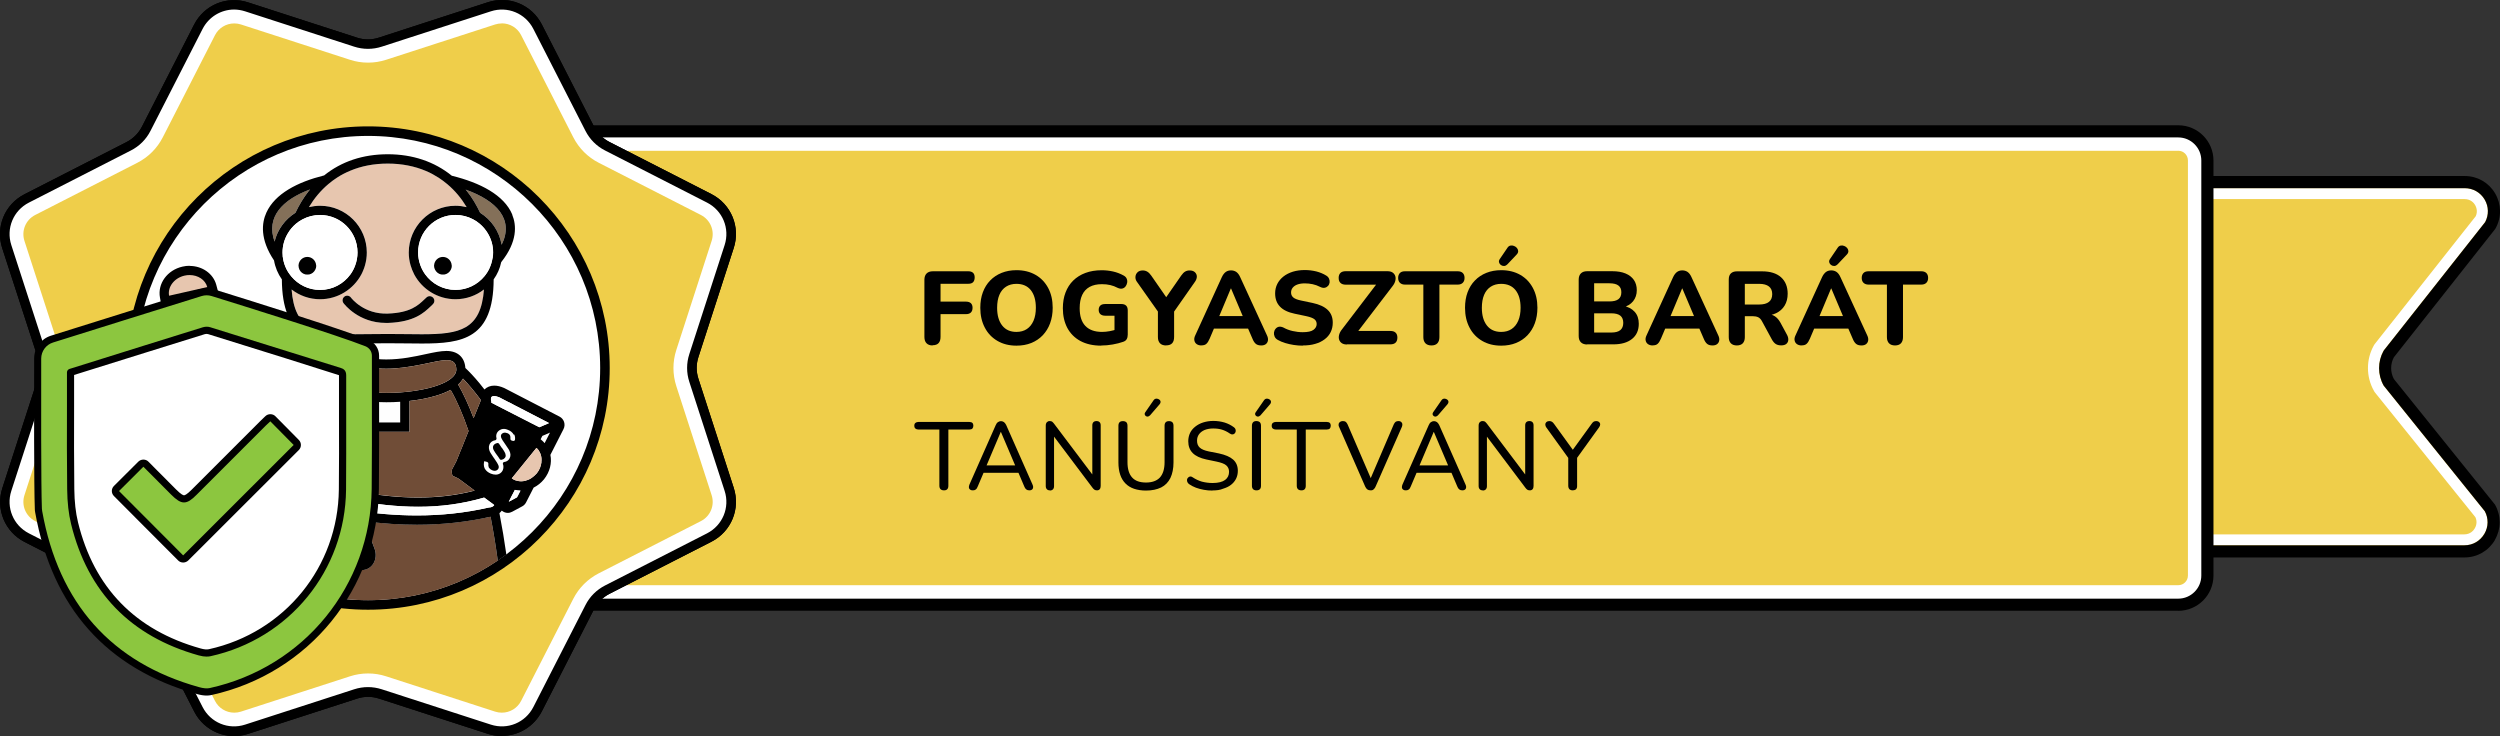 <?xml version="1.0" encoding="UTF-8"?>
<svg id="Réteg_1" data-name="Réteg 1" xmlns="http://www.w3.org/2000/svg" viewBox="0 0 364.02 107.18">
  <rect x="0" y="0" width="364.02" height="107.18" fill="#333333" stroke="none"/>
  <defs>
    <style>
      .cls-1 {
        fill: none;
      }

      .cls-2, .cls-3 {
        fill: #e7c6af;
      }

      .cls-4 {
        fill: #efce4a;
      }

      .cls-5 {
        fill: #847059;
      }

      .cls-6 {
        fill: #8cc63f;
      }

      .cls-7 {
        fill: #fff;
      }

      .cls-8 {
        fill: #fefefe;
      }

      .cls-3 {
        fill-rule: evenodd;
      }

      .cls-9 {
        fill: #704d37;
      }
    </style>
  </defs>
  <g>
    <path class="cls-4" d="M321.2,26.52h37.69c3.24,0,5.28,3.48,3.71,6.31l-14.77,18.7c-.72,1.29-.72,2.87.01,4.15l14.71,18.26c1.6,2.83-.45,6.33-3.7,6.33h-37.65"/>
    <g>
      <path class="cls-7" d="M361.74,77.73c.6-1.02.62-2.25.06-3.29l-14.7-18.26-.04-.06c-.87-1.55-.88-3.47-.01-5.02l.08-.12,14.72-18.64c.55-1.04.53-2.26-.07-3.28-.61-1.04-1.69-1.66-2.9-1.66h-37.69v1.59h37.69c.91,0,1.37.61,1.52.87.14.25.43.88.09,1.62l-14.75,18.67-.1.17c-1.13,2.03-1.13,4.55.02,6.58l.1.18,14.68,18.23c.34.74.06,1.37-.09,1.62-.15.26-.61.88-1.53.88h-37.65v1.59h37.65c1.21,0,2.29-.62,2.9-1.67Z"/>
      <path d="M363.27,78.62c.93-1.59.94-3.5.04-5.11l-.04-.06-14.7-18.26c-.53-.98-.53-2.19,0-3.17l14.72-18.64.08-.12c.9-1.61.87-3.51-.06-5.1-.93-1.58-2.58-2.53-4.42-2.53h-37.69v1.77h37.69c1.2,0,2.29.62,2.9,1.66.6,1.02.62,2.24.07,3.28l-14.72,18.64-.08.12c-.86,1.55-.86,3.47.01,5.02l.04.06,14.7,18.26c.56,1.04.54,2.26-.06,3.29-.61,1.04-1.69,1.67-2.9,1.67h-37.65v1.77h37.65c1.84,0,3.5-.95,4.43-2.54Z"/>
    </g>
  </g>
  <g>
    <rect class="cls-4" x="32.29" y="20.54" width="287.71" height="66.1" rx="2.83" ry="2.83"/>
    <path class="cls-7" d="M317.17,21.95c.78,0,1.41.63,1.41,1.41v60.44c0,.78-.63,1.41-1.41,1.41H35.11c-.78,0-1.41-.63-1.41-1.41V23.37c0-.78.63-1.41,1.41-1.41h282.06M317.17,19.13H35.11c-2.34,0-4.24,1.9-4.24,4.24v60.44c0,2.34,1.9,4.24,4.24,4.24h282.06c2.34,0,4.24-1.9,4.24-4.24V23.37c0-2.34-1.9-4.24-4.24-4.24h0Z"/>
    <path d="M317.17,88.93H35.11c-2.83,0-5.13-2.3-5.13-5.13V23.37c0-2.83,2.3-5.13,5.13-5.13h282.06c2.83,0,5.13,2.3,5.13,5.13v60.44c0,2.83-2.3,5.13-5.13,5.13ZM35.11,20.01c-1.85,0-3.36,1.51-3.36,3.36v60.44c0,1.85,1.51,3.36,3.36,3.36h282.06c1.85,0,3.36-1.51,3.36-3.36V23.37c0-1.85-1.51-3.36-3.36-3.36H35.11Z"/>
  </g>
  <g>
    <g>
      <path d="M135.79,50.3c-.38,0-.68-.11-.88-.32-.21-.21-.31-.52-.31-.92v-8.33c0-.39.11-.7.32-.91.21-.21.51-.32.91-.32h5.17c.3,0,.53.08.69.23.16.16.23.38.23.67s-.08.53-.23.69c-.16.16-.39.23-.69.23h-4.05v2.6h3.72c.3,0,.53.08.7.23.16.16.24.38.24.67s-.08.52-.24.68-.39.24-.7.24h-3.72v3.29c0,.83-.38,1.24-1.15,1.24Z"/>
      <path d="M148,50.33c-1.05,0-1.97-.23-2.76-.69-.79-.46-1.41-1.1-1.84-1.93-.44-.83-.66-1.79-.66-2.89,0-.84.12-1.59.37-2.26.25-.67.6-1.24,1.07-1.72.46-.48,1.02-.85,1.67-1.11.65-.26,1.37-.39,2.15-.39,1.07,0,1.99.23,2.78.68.79.45,1.4,1.09,1.84,1.91.44.82.66,1.78.66,2.88,0,.84-.13,1.59-.38,2.27-.25.68-.61,1.25-1.07,1.74-.46.48-1.02.86-1.66,1.12-.64.26-1.37.39-2.16.39ZM148,48.33c.59,0,1.1-.14,1.52-.42.42-.28.74-.68.97-1.21.23-.53.34-1.16.34-1.88,0-1.11-.25-1.97-.74-2.58-.49-.61-1.19-.91-2.09-.91-.58,0-1.09.14-1.51.41-.42.27-.75.67-.97,1.19-.22.52-.33,1.15-.33,1.89,0,1.1.25,1.96.74,2.58.49.62,1.18.93,2.07.93Z"/>
      <path d="M160.36,50.33c-1.2,0-2.21-.23-3.05-.68-.83-.45-1.46-1.09-1.9-1.9-.43-.82-.65-1.77-.65-2.87,0-.85.13-1.61.39-2.29.26-.68.63-1.26,1.12-1.74.49-.48,1.08-.85,1.78-1.11.7-.26,1.49-.39,2.38-.39.54,0,1.09.06,1.63.18.54.12,1.07.32,1.57.6.21.12.36.27.43.46.08.19.1.38.06.59-.04.21-.12.39-.24.54-.13.16-.29.26-.48.3-.2.05-.42,0-.67-.11-.33-.18-.69-.31-1.06-.4-.37-.09-.78-.13-1.22-.13-.72,0-1.31.13-1.8.4-.48.27-.84.66-1.08,1.18-.24.52-.36,1.16-.36,1.91,0,1.14.27,2,.82,2.58.55.58,1.36.88,2.44.88.36,0,.74-.04,1.12-.11.38-.07.76-.17,1.13-.3l-.44.95v-2.9h-1.36c-.3,0-.53-.08-.7-.23-.16-.15-.24-.36-.24-.62s.08-.48.24-.63c.16-.15.39-.22.7-.22h2.37c.3,0,.53.08.69.24.16.16.23.39.23.7v3.51c0,.26-.05.48-.15.66s-.27.31-.51.39c-.45.16-.96.29-1.53.39-.56.1-1.12.15-1.68.15Z"/>
      <path d="M169.78,50.3c-.38,0-.68-.11-.88-.32s-.3-.51-.3-.91v-4.38l.48,1.35-3.57-5.06c-.14-.21-.2-.44-.18-.69.02-.25.12-.46.3-.64.18-.18.44-.27.77-.27.24,0,.46.06.66.18.2.12.39.31.57.57l2.42,3.49h-.48l2.42-3.49c.19-.27.38-.47.57-.58.19-.12.41-.17.66-.17.32,0,.57.08.76.25.18.17.28.37.29.62,0,.25-.08.5-.26.76l-3.52,5.03.47-1.35v4.38c0,.82-.39,1.22-1.16,1.22Z"/>
      <path d="M174.93,50.3c-.28,0-.51-.07-.69-.2-.18-.13-.29-.31-.33-.53-.05-.22,0-.47.13-.74l3.87-8.48c.16-.34.35-.59.57-.75.22-.16.48-.23.77-.23s.55.08.77.23c.22.16.41.41.56.75l3.9,8.48c.13.27.18.52.14.75-.04.23-.14.4-.31.53-.17.13-.39.19-.67.19-.34,0-.61-.08-.79-.24-.19-.16-.35-.41-.49-.76l-.91-2.1.94.65h-6.3l.94-.65-.89,2.1c-.15.35-.31.61-.48.76-.17.16-.41.23-.73.23ZM179.22,42l-1.93,4.61-.41-.59h4.73l-.41.59-1.95-4.61h-.03Z"/>
      <path d="M189.68,50.33c-.42,0-.85-.03-1.29-.1-.44-.07-.86-.16-1.25-.28-.4-.12-.75-.27-1.07-.45-.22-.12-.38-.28-.47-.48s-.12-.4-.1-.6c.03-.2.1-.38.23-.54.13-.16.29-.26.48-.3s.42,0,.66.11c.41.23.86.4,1.35.51s.97.17,1.46.17c.74,0,1.26-.11,1.57-.34.31-.23.47-.51.47-.85,0-.29-.11-.52-.33-.7-.22-.17-.61-.32-1.16-.44l-1.71-.36c-.97-.2-1.69-.55-2.15-1.04-.47-.49-.7-1.13-.7-1.93,0-.5.11-.96.32-1.38.21-.41.51-.77.89-1.07s.84-.53,1.37-.7c.53-.16,1.11-.24,1.75-.24.56,0,1.12.07,1.66.2.54.14,1.02.34,1.44.6.2.12.34.27.42.46.08.19.1.37.08.56-.03.19-.1.35-.23.49-.13.14-.28.23-.48.27-.19.04-.42,0-.7-.14-.33-.17-.69-.3-1.06-.38-.37-.08-.76-.12-1.15-.12-.42,0-.78.06-1.08.17-.3.11-.52.27-.68.47-.16.2-.23.43-.23.7,0,.29.11.53.32.71.21.18.58.33,1.1.44l1.71.36c.99.21,1.72.55,2.21,1.02s.73,1.09.73,1.85c0,.5-.1.96-.3,1.37-.2.41-.49.76-.88,1.05-.38.29-.84.52-1.38.67-.53.16-1.13.23-1.8.23Z"/>
      <path d="M196.12,50.16c-.3,0-.55-.06-.74-.19-.19-.13-.32-.3-.39-.51-.07-.22-.07-.46,0-.72.07-.26.2-.52.42-.79l5.5-7.21v.71h-4.97c-.33,0-.59-.09-.76-.26-.18-.17-.26-.41-.26-.73s.09-.55.26-.72c.18-.17.43-.25.76-.25h6.08c.31,0,.56.06.75.19.19.13.31.29.39.51.07.21.07.45,0,.72-.07.27-.21.53-.42.79l-5.5,7.19v-.7h5.21c.33,0,.59.08.76.25.18.17.26.41.26.72s-.09.57-.26.73c-.18.17-.43.25-.76.25h-6.32Z"/>
      <path d="M208.43,50.3c-.38,0-.68-.11-.88-.32s-.3-.51-.3-.89v-7.65h-2.68c-.31,0-.55-.09-.73-.26-.17-.17-.26-.41-.26-.71s.09-.55.26-.72.41-.25.73-.25h7.69c.31,0,.55.08.73.25.17.17.26.41.26.72s-.09.54-.26.71c-.17.17-.41.26-.73.26h-2.67v7.65c0,.38-.1.68-.29.89s-.49.32-.87.32Z"/>
      <path d="M218.58,50.33c-1.05,0-1.97-.23-2.76-.69-.79-.46-1.41-1.1-1.84-1.93-.44-.83-.66-1.79-.66-2.89,0-.84.12-1.59.37-2.26.25-.67.6-1.24,1.07-1.72.46-.48,1.02-.85,1.67-1.11.65-.26,1.37-.39,2.15-.39,1.07,0,1.99.23,2.78.68.79.45,1.4,1.09,1.84,1.91.44.82.66,1.78.66,2.88,0,.84-.13,1.59-.38,2.27-.25.68-.61,1.25-1.07,1.74-.46.48-1.02.86-1.66,1.12-.64.26-1.37.39-2.16.39ZM218.58,48.33c.59,0,1.1-.14,1.52-.42.42-.28.74-.68.97-1.21.23-.53.34-1.16.34-1.88,0-1.11-.25-1.97-.74-2.58-.49-.61-1.19-.91-2.09-.91-.58,0-1.09.14-1.51.41-.42.27-.75.67-.97,1.19-.22.52-.33,1.15-.33,1.89,0,1.1.25,1.96.74,2.58.49.62,1.18.93,2.07.93ZM219.47,38.5c-.15.15-.31.23-.48.23-.17,0-.33-.05-.46-.15-.14-.11-.22-.23-.26-.39-.04-.15,0-.31.11-.47l1.09-1.6c.12-.2.27-.32.45-.36.18-.04.35-.02.53.05.18.07.32.17.43.3.11.14.17.29.18.45,0,.17-.06.33-.21.49l-1.36,1.44Z"/>
      <path d="M231.1,50.16c-.39,0-.7-.11-.91-.32-.21-.21-.32-.51-.32-.91v-8.21c0-.39.11-.7.32-.91.21-.21.51-.32.91-.32h3.66c.76,0,1.4.11,1.93.33.53.22.94.54,1.22.95.28.41.42.91.42,1.48,0,.63-.18,1.17-.54,1.62-.36.44-.86.74-1.5.89v-.24c.74.13,1.31.42,1.72.87.41.45.61,1.03.61,1.75,0,.95-.33,1.69-.98,2.21-.66.53-1.56.79-2.71.79h-3.82ZM232.12,43.89h2.24c.58,0,1.02-.11,1.3-.33.28-.22.42-.55.42-1s-.14-.76-.42-.98c-.28-.22-.72-.33-1.3-.33h-2.24v2.64ZM232.12,48.42h2.49c.6,0,1.05-.12,1.33-.36.28-.24.42-.59.42-1.05s-.14-.81-.42-1.04c-.28-.23-.73-.35-1.33-.35h-2.49v2.8Z"/>
      <path d="M240.64,50.3c-.28,0-.51-.07-.69-.2-.18-.13-.29-.31-.33-.53-.05-.22,0-.47.13-.74l3.87-8.48c.16-.34.35-.59.57-.75.22-.16.48-.23.77-.23s.55.08.77.23c.22.16.41.41.56.75l3.9,8.48c.13.27.18.52.14.75-.04.23-.14.4-.31.53-.17.13-.39.19-.67.19-.34,0-.61-.08-.79-.24-.19-.16-.35-.41-.49-.76l-.91-2.1.94.65h-6.3l.94-.65-.89,2.1c-.15.35-.31.61-.48.76-.17.16-.41.23-.73.23ZM244.93,42l-1.93,4.61-.41-.59h4.73l-.41.59-1.95-4.61h-.03Z"/>
      <path d="M252.9,50.3c-.38,0-.68-.11-.88-.32-.2-.21-.3-.51-.3-.89v-8.39c0-.39.1-.69.31-.89.21-.2.5-.3.88-.3h3.67c1.19,0,2.11.29,2.75.86.64.57.97,1.38.97,2.4,0,.66-.15,1.24-.44,1.72-.29.48-.71.86-1.26,1.12-.55.26-1.22.39-2.02.39l.12-.26h.62c.42,0,.79.1,1.11.31.32.21.59.52.82.94l.94,1.74c.14.25.21.5.2.74-.01.24-.1.44-.27.59-.17.15-.42.23-.76.23s-.6-.07-.81-.21c-.21-.14-.39-.36-.55-.65l-1.45-2.67c-.15-.28-.34-.47-.55-.57-.22-.1-.48-.15-.79-.15h-1.15v3.05c0,.38-.1.68-.29.89-.2.21-.49.32-.87.32ZM254.06,44.34h2.1c.62,0,1.1-.13,1.41-.38.32-.25.48-.63.48-1.13s-.16-.87-.48-1.12c-.32-.25-.79-.38-1.41-.38h-2.1v3.01Z"/>
      <path d="M262.33,50.3c-.28,0-.51-.07-.69-.2-.18-.13-.29-.31-.33-.53-.05-.22,0-.47.13-.74l3.87-8.48c.16-.34.35-.59.57-.75.22-.16.48-.23.77-.23s.55.08.77.23c.22.16.41.41.56.75l3.9,8.48c.13.27.18.52.14.75-.04.23-.14.4-.31.53-.17.13-.39.19-.67.19-.34,0-.61-.08-.79-.24-.19-.16-.35-.41-.49-.76l-.91-2.1.94.65h-6.3l.94-.65-.89,2.1c-.15.35-.31.61-.48.76-.17.16-.41.23-.73.23ZM266.62,42l-1.93,4.61-.41-.59h4.73l-.41.59-1.95-4.61h-.03ZM267.55,38.5c-.15.15-.31.23-.48.23-.17,0-.33-.05-.46-.15-.14-.11-.22-.23-.26-.39-.04-.15,0-.31.11-.47l1.09-1.6c.12-.2.27-.32.45-.36.18-.04.35-.02.53.05.18.07.32.17.43.3.11.14.17.29.18.45,0,.17-.06.33-.21.49l-1.36,1.44Z"/>
      <path d="M275.93,50.3c-.38,0-.68-.11-.88-.32s-.3-.51-.3-.89v-7.65h-2.68c-.31,0-.55-.09-.73-.26-.17-.17-.26-.41-.26-.71s.09-.55.26-.72.41-.25.73-.25h7.69c.31,0,.55.08.73.25.17.17.26.41.26.72s-.09.54-.26.71c-.17.17-.41.26-.73.26h-2.67v7.65c0,.38-.1.68-.29.89s-.49.32-.87.32Z"/>
    </g>
    <g>
      <path d="M137.45,71.4c-.22,0-.37-.06-.5-.17-.11-.12-.17-.28-.17-.5v-8.19h-3.07c-.17,0-.31-.05-.42-.14s-.16-.23-.16-.42c0-.17.05-.31.16-.4.11-.09.25-.14.42-.14h7.45c.19,0,.33.05.43.14.09.09.14.23.14.4s-.05.31-.14.42c-.09.09-.25.14-.43.14h-3.07v8.19c0,.22-.05.39-.16.5-.11.12-.26.17-.48.17Z"/>
      <path d="M141.65,71.4c-.17,0-.29-.03-.4-.11-.09-.08-.16-.17-.17-.31-.02-.12.02-.28.08-.43l3.83-8.66c.08-.2.19-.34.33-.43.12-.09.28-.14.43-.14s.29.05.43.14c.12.09.23.23.33.43l3.83,8.66c.08.16.11.31.09.43-.02.14-.06.23-.16.31s-.22.11-.39.11c-.19,0-.34-.05-.45-.14s-.22-.23-.29-.43l-.99-2.33.61.34h-6.01l.61-.34-.99,2.33c-.08.2-.17.36-.28.43-.14.11-.26.14-.43.14ZM145.72,62.89l-2.19,5.17-.34-.29h5.08l-.33.29-2.2-5.17h-.02Z"/>
      <path d="M152.86,71.4c-.19,0-.34-.06-.43-.17-.11-.11-.16-.26-.16-.47v-8.78c0-.22.05-.37.16-.5.11-.11.23-.17.4-.17.16,0,.28.03.36.08.08.06.17.16.28.29l5.94,7.88h-.36v-7.62c0-.2.05-.36.16-.47s.26-.16.45-.16c.2,0,.34.05.45.16s.16.26.16.47v8.82c0,.2-.05.36-.14.47s-.23.17-.39.17-.28-.03-.37-.09-.2-.16-.29-.29l-5.93-7.88h.33v7.64c0,.2-.05.36-.16.47-.11.12-.26.17-.45.17Z"/>
      <path d="M166.87,71.43c-.65,0-1.23-.09-1.74-.26-.5-.17-.92-.43-1.26-.78s-.59-.76-.76-1.27c-.17-.51-.26-1.1-.26-1.77v-5.37c0-.22.06-.39.17-.5s.26-.16.48-.16.37.05.5.16c.11.11.17.28.17.5v5.32c0,.99.23,1.74.68,2.23.45.5,1.13.73,2.02.73s1.57-.25,2.02-.73c.45-.5.68-1.24.68-2.23v-5.32c0-.22.06-.39.17-.5s.26-.16.48-.16c.2,0,.36.05.48.16.11.11.17.28.17.5v5.37c0,.88-.16,1.63-.45,2.25-.31.61-.74,1.07-1.35,1.38-.61.29-1.33.45-2.2.45ZM167.42,60.5c-.08.09-.19.14-.29.16s-.2-.02-.29-.08c-.08-.06-.14-.14-.16-.23-.03-.09,0-.19.06-.29l1.23-1.78c.08-.12.19-.2.29-.22.11-.03.22-.02.34.02s.2.09.28.17c.08.08.11.17.11.28s-.05.22-.14.33l-1.43,1.66Z"/>
      <path d="M176.56,71.43c-.43,0-.87-.03-1.27-.11-.42-.08-.79-.17-1.16-.31-.36-.14-.7-.31-.98-.51-.12-.08-.2-.19-.26-.31-.05-.12-.06-.23-.05-.36.02-.12.08-.22.16-.29.08-.08.17-.14.29-.16.11-.02.23.02.36.11.43.29.88.5,1.35.64.47.12.99.2,1.57.2.82,0,1.43-.16,1.82-.45.39-.29.57-.7.57-1.18,0-.4-.14-.71-.42-.95s-.76-.4-1.41-.54l-1.49-.31c-.88-.19-1.54-.5-1.97-.93s-.65-1.01-.65-1.72c0-.43.09-.84.26-1.2s.43-.67.76-.93.71-.47,1.16-.61.93-.22,1.47-.22c.57,0,1.12.08,1.63.23.51.16.96.39,1.38.7.11.08.19.19.22.29.03.12.05.23.02.34-.02.11-.08.2-.16.28-.08.08-.17.12-.29.12-.12.02-.25-.03-.39-.12-.37-.26-.76-.45-1.15-.57-.39-.12-.82-.17-1.29-.17s-.88.08-1.24.22c-.36.16-.62.36-.81.62-.19.26-.29.57-.29.93,0,.43.12.76.39,1.01s.7.43,1.32.56l1.47.29c.93.2,1.63.5,2.08.9.45.4.68.95.68,1.63,0,.43-.09.82-.26,1.16s-.42.64-.73.88c-.31.25-.7.43-1.16.57-.43.19-.95.25-1.52.25Z"/>
      <path d="M182.94,71.4c-.2,0-.36-.06-.48-.17-.11-.12-.17-.28-.17-.5v-8.74c0-.22.06-.39.17-.51.11-.11.26-.17.48-.17s.37.06.5.17c.11.11.17.28.17.51v8.74c0,.22-.05.39-.16.5-.12.12-.28.17-.51.17ZM183.5,60.5c-.08.09-.19.14-.29.16s-.2-.02-.29-.08c-.08-.06-.14-.14-.16-.23-.03-.09,0-.19.06-.29l1.23-1.78c.08-.12.19-.2.29-.22.11-.03.22-.02.34.02.11.03.2.09.28.17.08.08.11.17.11.28s-.05.22-.14.33l-1.43,1.66Z"/>
      <path d="M189.49,71.4c-.22,0-.37-.06-.5-.17-.11-.12-.17-.28-.17-.5v-8.19h-3.07c-.17,0-.31-.05-.42-.14s-.16-.23-.16-.42c0-.17.05-.31.16-.4.11-.09.25-.14.42-.14h7.45c.19,0,.33.05.43.14.09.09.14.23.14.4s-.05.31-.14.42c-.09.09-.25.14-.43.14h-3.07v8.19c0,.22-.05.39-.16.5-.11.12-.26.17-.48.17Z"/>
      <path d="M199.57,71.4c-.2,0-.36-.05-.48-.14-.12-.09-.22-.23-.31-.42l-3.8-8.68c-.08-.17-.09-.33-.06-.45s.11-.22.22-.29.23-.11.39-.11c.2,0,.34.05.43.12.09.08.19.22.26.37l3.62,8.4h-.5l3.6-8.4c.08-.17.17-.29.26-.37.11-.08.25-.12.43-.12.16,0,.28.03.37.11s.16.17.19.29c.02.12,0,.28-.06.43l-3.82,8.68c-.08.19-.17.33-.29.42-.09.12-.25.16-.45.16Z"/>
      <path d="M204.7,71.4c-.17,0-.29-.03-.4-.11-.09-.08-.16-.17-.17-.31-.02-.12.02-.28.08-.43l3.83-8.66c.08-.2.19-.34.33-.43.12-.09.28-.14.43-.14s.29.05.43.14c.12.09.23.23.33.43l3.83,8.66c.08.16.11.31.09.43-.02.14-.06.23-.16.31s-.22.11-.39.11c-.19,0-.34-.05-.45-.14s-.22-.23-.29-.43l-.99-2.33.61.34h-6.01l.61-.34-.99,2.33c-.08.2-.17.36-.28.43-.14.11-.28.14-.43.14ZM208.76,62.89l-2.19,5.17-.34-.29h5.08l-.33.29-2.2-5.17h-.02ZM209.34,60.5c-.08.09-.19.14-.29.16s-.2-.02-.29-.08c-.08-.06-.14-.14-.16-.23s0-.19.06-.29l1.23-1.78c.08-.12.19-.2.29-.22.11-.03.22-.02.34.02.11.03.2.09.28.17.08.08.11.17.11.28s-.05.22-.14.33l-1.43,1.66Z"/>
      <path d="M215.89,71.4c-.19,0-.34-.06-.43-.17-.11-.11-.16-.26-.16-.47v-8.78c0-.22.05-.37.16-.5.11-.11.23-.17.4-.17.16,0,.28.03.36.08.08.06.17.16.28.29l5.94,7.88h-.36v-7.62c0-.2.05-.36.16-.47s.26-.16.45-.16c.2,0,.34.05.45.16s.16.26.16.47v8.82c0,.2-.05.36-.14.47s-.23.17-.39.17-.28-.03-.37-.09-.2-.16-.29-.29l-5.93-7.88h.33v7.64c0,.2-.05.36-.16.47-.11.12-.25.17-.45.17Z"/>
      <path d="M229,71.4c-.2,0-.36-.06-.48-.17-.11-.12-.17-.29-.17-.51v-4.53l.28.87-3.48-4.83c-.09-.12-.14-.26-.14-.42,0-.14.06-.26.16-.36.11-.09.25-.14.42-.14.14,0,.26.03.37.09s.22.17.33.33l2.89,3.99h-.33l2.89-3.99c.11-.16.2-.26.31-.33.11-.06.23-.09.39-.09.17,0,.29.05.4.14.09.09.16.2.16.34s-.05.28-.16.43l-3.48,4.83.28-.87v4.53c.02.47-.2.68-.64.68Z"/>
    </g>
  </g>
  <g>
    <circle class="cls-7" cx="53.59" cy="53.59" r="34.49"/>
    <g>
      <g>
        <path class="cls-4" d="M101.05,55.39c-.38-1.17-.38-2.44,0-3.61l5.14-15.87c.89-2.74-.35-5.71-2.91-7.02l-14.85-7.59c-1.1-.56-1.99-1.45-2.55-2.55l-7.59-14.85c-1.31-2.56-4.29-3.8-7.02-2.91l-15.87,5.14c-1.17.38-2.44.38-3.61,0L35.91.98c-2.74-.89-5.71.35-7.02,2.91l-7.59,14.85c-.56,1.1-1.45,1.99-2.55,2.55l-14.85,7.59c-2.56,1.31-3.8,4.29-2.91,7.02l5.14,15.87c.38,1.17.38,2.44,0,3.61l-5.14,15.87c-.89,2.74.35,5.71,2.91,7.02l14.85,7.59c1.1.56,1.99,1.45,2.55,2.55l7.59,14.85c1.31,2.56,4.29,3.8,7.02,2.91l15.87-5.14c1.17-.38,2.44-.38,3.61,0l15.87,5.14c2.74.89,5.71-.35,7.02-2.91l7.59-14.85c.56-1.1,1.45-1.99,2.55-2.55l14.85-7.59c2.56-1.31,3.8-4.29,2.91-7.02l-5.14-15.87ZM53.59,88.08c-19.05,0-34.49-15.44-34.49-34.49s15.44-34.49,34.49-34.49,34.49,15.44,34.49,34.49-15.44,34.49-34.49,34.49Z"/>
        <path d="M73.09,107.18c-.68,0-1.36-.1-2.04-.32l-15.87-5.14c-1.04-.34-2.14-.34-3.18,0l-15.87,5.14c-3.08,1-6.38-.37-7.85-3.25l-7.59-14.85c-.5-.97-1.28-1.75-2.25-2.25l-14.85-7.59c-2.88-1.47-4.25-4.78-3.25-7.85l5.14-15.87c.34-1.04.34-2.14,0-3.18L.32,36.13c-1-3.08.37-6.38,3.25-7.85l14.85-7.59c.97-.5,1.75-1.28,2.25-2.25l7.59-14.85c1.47-2.88,4.78-4.25,7.85-3.25l15.87,5.14c1.04.34,2.14.34,3.18,0L71.05.32c3.08-1,6.38.37,7.85,3.25l7.59,14.85c.5.97,1.28,1.75,2.25,2.25l14.85,7.59c2.88,1.47,4.25,4.78,3.25,7.85l-5.14,15.87c-.34,1.04-.34,2.14,0,3.18l5.14,15.87c1,3.08-.37,6.38-3.25,7.85l-14.85,7.59c-.97.5-1.75,1.28-2.25,2.25l-7.59,14.85c-1.15,2.25-3.42,3.58-5.82,3.58ZM34.09,1.39c-1.89,0-3.68,1.05-4.59,2.82l-7.59,14.85c-.63,1.24-1.62,2.22-2.85,2.85l-14.85,7.59c-2.27,1.16-3.35,3.76-2.56,6.19l5.14,15.87c.43,1.32.43,2.72,0,4.04l-5.14,15.87c-.79,2.43.29,5.03,2.56,6.19l14.85,7.59c1.24.63,2.22,1.62,2.85,2.85l7.59,14.85c1.16,2.27,3.76,3.35,6.19,2.56l15.87-5.14c1.32-.43,2.72-.43,4.04,0l15.87,5.14c2.43.79,5.03-.29,6.19-2.56l7.59-14.85c.63-1.24,1.62-2.22,2.85-2.85l14.85-7.59c2.27-1.16,3.35-3.77,2.56-6.19l-5.14-15.87c-.43-1.32-.43-2.72,0-4.04l5.14-15.87c.79-2.43-.29-5.03-2.56-6.19l-14.85-7.59c-1.24-.63-2.22-1.62-2.85-2.85l-7.59-14.85c-1.16-2.27-3.76-3.35-6.19-2.56l-15.87,5.14c-1.32.43-2.72.43-4.04,0l-15.87-5.14c-.53-.17-1.07-.26-1.61-.26ZM53.59,88.78c-19.4,0-35.19-15.78-35.19-35.19s15.78-35.19,35.19-35.19,35.19,15.78,35.19,35.19-15.78,35.19-35.19,35.19ZM53.59,19.79c-18.64,0-33.8,15.16-33.8,33.8s15.16,33.8,33.8,33.8,33.8-15.16,33.8-33.8-15.16-33.8-33.8-33.8Z"/>
      </g>
      <g>
        <path class="cls-1" d="M53.59,19.77c-18.68,0-33.82,15.14-33.82,33.82,0,13,7.34,24.28,18.09,29.94.42-3.41,1.08-7.11,1.93-10.75-.56-.4-.92-1.01-.92-1.7,0-.85.59-1.71,1.83-1.96,1.05-3.86,2.28-7.46,3.59-10.32h-.09c-2.85,0-6.56-.4-10.47-1.11l-1.34-.25.26-1.34,1.04-5.49.26-1.34,1.34.26c3.81.76,7.33,1.73,9.95,2.75.06-.09.12-.18.19-.26.63-.72,1.88-.98,2.57-.99h0c1.03,0,2.11.27,3.25.55,1.43.35,3.05.76,4.99.76,2.19,0,4.18-.43,5.77-.78,1.17-.25,2.16-.46,3-.46,1.64,0,2.64.93,2.75,2.48.58.53,1.25,1.24,2.05,2.21.24.29.48.6.73.92.36-.35.85-.56,1.42-.56.44,0,.91.11,1.41.33.02.01.05.03.07.03l8.03,4.15c.67.34.92,1.15.58,1.82l-1.91,3.75c.24,1.17-.07,2.48-.93,3.56-.42.51-.94.93-1.51,1.21l-1.1,2.15c-.12.25-.33.45-.57.58l-1.45.78c-.19.11-.42.17-.64.17-.28,0-.57-.09-.8-.27l-.08-.06c-.1.13-.21.26-.34.37.4,2.02.74,4.05,1.01,6.03,8.3-6.16,13.67-16.03,13.67-27.16,0-18.67-15.14-33.82-33.82-33.82ZM72.99,38.17c-.19.92-.58,1.77-1.1,2.51-.05,8.65-4.56,9.34-10.45,9.34-.71,0-1.45,0-2.24-.02-.87-.01-1.78-.02-2.73-.02s-1.86,0-2.73.02c-.79.01-1.53.02-2.24.02-5.89,0-10.41-.69-10.45-9.34-.58-.81-.97-1.75-1.14-2.76-2.07-3.09-1.8-5.46-1.11-6.97,1.24-2.73,4.52-4.44,8.41-5.41,2.52-2.03,5.67-3.08,9.27-3.08s6.79,1.08,9.32,3.13c4.12,1.01,7.62,2.81,8.81,5.67.63,1.53.78,3.91-1.6,6.91Z"/>
        <path class="cls-9" d="M72.49,81.63c-5.4,3.64-11.9,5.77-18.9,5.77-5.17,0-10.07-1.17-14.45-3.24.4-3.47,1.07-7.24,1.92-10.92,2.11.63,4.2,1.18,6.23,1.62l-1.55,3.59c-.3.69-.24,1.51.17,2.12.37.56.98.89,1.67.89,1.51,0,1.81-1.57,1.91-2.08.02-.1.05-.24.07-.3l.31-.63.82,1.87c.02.08.06.28.08.41.1.62.38,2.27,1.91,2.27.65,0,1.24-.31,1.62-.85.44-.63.53-1.5.24-2.26l-1.5-4.01c2.63.35,5.2.52,7.67.52,3.7,0,7.31-.4,10.72-1.17.42,2.15.77,4.31,1.05,6.4Z"/>
        <path class="cls-8" d="M58.27,58.49v3.02h-3.79v-3c.59.03,1.19.06,1.78.06.67,0,1.35-.02,2.02-.07Z"/>
        <polygon points="67.25 69.89 66.75 69.66 66.64 69.58 67.25 69.89"/>
        <path d="M71.29,57.65h-.01s0,0,0,0h0Z"/>
        <path d="M80.12,62.99l-.8,1.57s-.01-.01-.02-.02l.78-1.53h.03Z"/>
        <path d="M75.8,71.44l-.42.83h-.02s.42-.83.42-.83c0,0,.02,0,.03,0Z"/>
        <path d="M73.37,66.8s-.02.02-.03.03c-.01,0-.03.01-.05.02l.08-.05Z"/>
        <polygon points="75.07 59.05 75.07 59.07 74.13 58.58 75.07 59.05"/>
        <path d="M71.25,68.2s-.08-.08-.1-.13h0s.06-.04.06-.04c.01.06.03.12.05.17Z"/>
        <path d="M71.02,67.39s-.01-.01-.02-.02h.01s0,0,0,.02Z"/>
        <path d="M71.2,68.03l-.06.03c-.06-.13-.08-.31-.06-.52.04.16.08.33.12.49Z"/>
        <path d="M70.61,68.36h-.01s0-.03-.01-.04c.01.01.02.03.03.04Z"/>
        <polygon points="72.19 58.95 72.18 58.96 72.18 58.95 72.19 58.95"/>
        <polygon points="75.37 72.27 75.3 72.41 75.28 72.4 75.35 72.26 75.37 72.27"/>
        <path d="M81.47,60.66l-8.03-4.15s-.05-.02-.07-.03c-.5-.22-.97-.33-1.41-.33-.57,0-1.05.2-1.42.56-.25-.32-.49-.62-.73-.92-.8-.96-1.47-1.67-2.05-2.21-.1-1.55-1.11-2.48-2.75-2.48-.84,0-1.84.21-3,.46-1.6.35-3.59.78-5.77.78-1.94,0-3.56-.4-4.99-.76-1.14-.28-2.21-.55-3.25-.55h0c-.69,0-1.94.27-2.57.99-.08.08-.13.17-.19.26-2.63-1.03-6.15-2-9.95-2.75l-1.34-.26-.26,1.34-1.04,5.49-.26,1.34,1.34.25c3.91.71,7.62,1.11,10.47,1.11h.09c-1.31,2.86-2.54,6.47-3.59,10.32-1.24.26-1.82,1.11-1.83,1.96,0,.69.35,1.3.92,1.7-.85,3.64-1.51,7.34-1.93,10.75.21.11.42.22.64.33.21.1.42.22.64.31.4-3.47,1.07-7.24,1.92-10.92,2.11.63,4.2,1.18,6.23,1.62l-1.55,3.59c-.3.69-.24,1.51.17,2.12.37.56.98.89,1.67.89,1.51,0,1.81-1.57,1.91-2.08.02-.1.05-.24.07-.3l.31-.63.82,1.87c.02.08.06.28.08.41.1.62.38,2.27,1.91,2.27.65,0,1.24-.31,1.62-.85.44-.63.53-1.5.24-2.26l-1.5-4.01c2.63.35,5.2.52,7.67.52,3.7,0,7.31-.4,10.72-1.17.42,2.15.77,4.31,1.05,6.4.22-.15.42-.3.63-.45.21-.15.42-.28.62-.44-.28-1.98-.62-4.02-1.01-6.03.13-.11.24-.24.34-.37l.08.06c.24.18.52.27.8.27.22,0,.44-.06.64-.17l1.45-.78c.24-.12.44-.33.57-.58l1.1-2.15c.57-.28,1.09-.7,1.51-1.21.86-1.08,1.17-2.39.93-3.56l1.91-3.75c.34-.67.08-1.48-.58-1.82ZM71.49,58.01s0-.01,0-.03c.02-.1.06-.17.13-.22.08-.06.2-.09.34-.09.17,0,.39.06.62.15.06.02.1.03.16.06l.15.08.11.06,1.1.57h.03s.94.49.94.49h0s4.88,2.53,4.88,2.53l-1.42.61-3.68-1.88-2.52-1.29-.15-.08h0s0,0,0,0l-.15-.08-.51-.26.03-.06v-.06c-.07-.19-.08-.36-.06-.49ZM67.42,55.13c.76.79,1.63,1.82,2.55,3.05,0,.07,0,.13,0,.21l-1.01,2.49c-.72-1.91-1.48-3.57-2.25-4.89.3-.26.53-.55.71-.86ZM46.15,53.39c.07-.17.17-.33.31-.48.02-.03.06-.06.09-.08.31-.25.97-.44,1.46-.44h0c1.57,0,3.46.78,5.94,1.13.71.1,1.47.17,2.3.17s1.63-.07,2.39-.16c1.96-.23,3.66-.67,4.97-.92.54-.1,1.02-.17,1.42-.17.74,0,1.21.24,1.36.89.03.15.06.31.06.51,0,.11-.02.22-.06.33-.07.24-.21.46-.42.68-.14.15-.32.29-.52.43-.17.12-.37.24-.58.35-.15.08-.3.15-.46.22-.2.09-.42.17-.64.25-.21.08-.43.15-.66.22-1,.3-2.19.53-3.49.69-.22.03-.45.05-.68.07-.22.02-.44.04-.67.06-.65.05-1.32.07-2.02.07-.61,0-1.2-.02-1.78-.06-.23-.01-.46-.03-.68-.05-.23-.02-.45-.03-.67-.06-1.11-.12-2.13-.3-3.03-.52-.23-.06-.45-.12-.67-.19-.24-.07-.46-.15-.69-.22-.41-.15-.78-.31-1.1-.48-.22-.11-.41-.23-.58-.35-.2-.14-.38-.28-.52-.43-.22-.23-.36-.48-.42-.73-.03-.09-.04-.19-.04-.28,0-.15.03-.31.09-.45ZM58.27,58.49v3.02h-3.79v-3c.59.03,1.19.06,1.78.06.67,0,1.35-.02,2.02-.07ZM44.2,57.44c-2.66,0-6.28-.36-10.22-1.09l1.05-5.49c3.84.76,7.25,1.72,9.71,2.68-.01.1-.03.2-.03.3,0,.83.39,1.54,1.07,2.14-.28.44-.55.93-.81,1.44-.25,0-.5.01-.76.01ZM45.81,58.76c.12-.25.24-.49.35-.71.13-.25.26-.49.4-.72.11-.19.22-.38.33-.56.23.12.47.24.73.35.3.13.62.25.95.36.27.09.54.17.83.26,1.14.31,2.41.54,3.73.67v4.46h6.5v-4.49c1.37-.15,2.67-.4,3.83-.75.22-.06.44-.13.64-.2.22-.08.43-.17.64-.25.31-.13.6-.26.87-.41.91,1.55,1.79,3.61,2.61,5.99l-.58,1.44-.33.83-.34.83-.51,1.26-.49.94c-.3.45-.22.74-.09,1.21l.87.41,2.37,1.76c-2.62.68-5.33,1.01-8.23,1.01-5.83,0-11.74-1.31-18.79-3.28,1.1-3.98,2.39-7.64,3.72-10.39ZM71.83,73.68c-.14.12-.33.2-.6.21-.03,0-.05.01-.07.01-3.45.79-6.94,1.15-10.46,1.15-3.11,0-6.24-.28-9.36-.78.04.07.06.15.06.24v.85s1.87,5.02,1.87,5.02c.2.54,0,1.28-.6,1.28s-.51-1.32-.74-1.85l-1.98-4.52-1.63,3.23c-.24.46-.17,1.61-.75,1.61s-.79-.64-.59-1.12l1.88-4.36v-.74s0-.06,0-.09c-2.5-.5-5-1.14-7.49-1.89-.04-.01-.08-.03-.13-.04-.2,0-.37-.05-.53-.12-.64-.32-.75-1.16.33-1.34.14-.02.28-.03.45-.03h.01c.08.02.15.04.24.06,6.59,1.84,12.9,3.33,19.14,3.33,3.21,0,6.41-.4,9.61-1.34l.44.32.84.62.19.15c-.03.06-.08.1-.13.15ZM75.37,72.27l-.08.15h-.02s0,0,0,0l-.17.09-1.02.55.43-.85.08-.15.08-.15.3-.58c.26.07.53.11.8.11,0,0,.02,0,.03,0l-.42.83ZM78.84,67.28c-.06.57-.28,1.14-.69,1.65-.1.12-.21.22-.32.32-.26.24-.54.44-.85.58,0,0-.02,0-.03,0-.06.03-.12.05-.19.08,0,0-.02,0-.03,0-.07.03-.13.06-.19.08-.01,0-.03,0-.04.01-.21.05-.42.08-.64.08-.08,0-.17-.01-.26-.02-.39-.04-.76-.17-1.08-.41l3.49-4.31.1-.12c.22.18.37.41.49.65,0,.01.01.02.01.03.03.06.06.11.08.17,0,0,0,.02.01.03.02.06.04.12.06.19,0,.01,0,.03.01.03.08.3.1.62.06.94Z"/>
        <path class="cls-9" d="M45.78,55.99c-.28.44-.55.93-.81,1.44-.25,0-.5.01-.76.01-2.66,0-6.28-.36-10.22-1.09l1.05-5.49c3.84.76,7.25,1.72,9.71,2.68-.01.1-.03.2-.03.3,0,.83.39,1.54,1.07,2.14Z"/>
        <path class="cls-9" d="M69.97,58.19c0,.07,0,.13,0,.21l-1.01,2.49c-.72-1.91-1.48-3.57-2.25-4.89.3-.26.53-.55.71-.86.76.79,1.63,1.82,2.55,3.05Z"/>
        <path class="cls-9" d="M69.12,71.42c-2.62.68-5.33,1.01-8.23,1.01-5.83,0-11.74-1.31-18.79-3.28,1.1-3.98,2.39-7.64,3.72-10.39.12-.25.24-.49.35-.71.13-.25.26-.49.4-.72.11-.19.22-.38.33-.56.23.12.47.24.73.35.3.13.62.25.95.36.27.09.54.17.83.26,1.14.31,2.41.54,3.73.67v4.46h6.5v-4.49c1.37-.15,2.67-.4,3.83-.75.22-.06.44-.13.64-.2.22-.08.43-.17.64-.25.31-.13.6-.26.87-.41.91,1.55,1.79,3.61,2.61,5.99l-.58,1.44-.33.83-.34.83-.51,1.26-.49.94c-.3.45-.22.74-.09,1.21l.87.41,2.37,1.76Z"/>
        <path class="cls-9" d="M66.44,53.84c0,.11-.02.22-.06.33-.07.24-.21.46-.42.68-.14.15-.32.29-.52.43-.17.12-.37.24-.58.35-.15.08-.3.15-.46.22-.2.09-.42.17-.64.25-.21.08-.43.15-.66.22-1,.3-2.19.53-3.49.69-.22.03-.45.05-.68.07-.22.02-.44.04-.67.06-.65.05-1.32.07-2.02.07-.61,0-1.2-.02-1.78-.06-.23-.01-.46-.03-.68-.05-.23-.02-.45-.03-.67-.06-1.11-.12-2.13-.3-3.03-.52-.23-.06-.45-.12-.67-.19-.24-.07-.46-.15-.69-.22-.41-.15-.78-.31-1.1-.48-.22-.11-.41-.23-.58-.35-.2-.14-.38-.28-.52-.43-.22-.23-.36-.48-.42-.73-.03-.09-.04-.19-.04-.28,0-.15.03-.31.09-.45.07-.17.17-.33.31-.48.02-.03.06-.06.09-.08.31-.25.97-.44,1.46-.44h0c1.57,0,3.46.78,5.94,1.13.71.1,1.47.17,2.3.17s1.63-.07,2.39-.16c1.96-.23,3.66-.67,4.97-.92.54-.1,1.02-.17,1.42-.17.74,0,1.21.24,1.36.89.03.15.06.31.06.51Z"/>
        <path class="cls-7" d="M79.95,61.59l-1.42.61-3.68-1.88-2.52-1.29-.15-.08h0l-.15-.08-.51-.26.03-.06v-.06c-.07-.19-.08-.36-.06-.49,0,0,0-.01,0-.03.02-.1.06-.17.13-.22.08-.06.2-.09.34-.09.17,0,.39.06.62.15.06.02.1.03.16.06l.15.08.11.06,1.1.57h.03s.94.5.94.5l4.88,2.52Z"/>
        <path class="cls-7" d="M80.08,63l-.78,1.53c-.1-.11-.18-.22-.3-.32l-.28-.25.25-.49,1.11-.48Z"/>
        <path class="cls-7" d="M75.77,71.44l-.42.82-.08.15h0s-.17.1-.17.1l-1.02.55.43-.85.08-.15.08-.15.3-.58c.26.07.53.11.8.11Z"/>
        <path class="cls-7" d="M71.97,73.53c-.03.06-.08.1-.13.15-.14.12-.33.2-.6.21-.03,0-.05.01-.07.01-3.45.79-6.94,1.15-10.46,1.15-3.11,0-6.24-.28-9.36-.78.04.07.06.15.06.24v.85s1.87,5.02,1.87,5.02c.2.54,0,1.28-.6,1.28s-.51-1.32-.74-1.85l-1.98-4.52-1.63,3.23c-.24.46-.17,1.61-.75,1.61s-.79-.64-.59-1.12l1.88-4.36v-.74s0-.06,0-.09c-2.5-.5-5-1.14-7.49-1.89-.04-.01-.08-.03-.13-.04-.2,0-.37-.05-.53-.12-.64-.32-.75-1.16.33-1.34.14-.02.28-.03.45-.03h.01c.08.02.15.04.24.06,6.59,1.84,12.9,3.33,19.14,3.33,3.21,0,6.41-.4,9.61-1.34l.44.32.84.62.19.15Z"/>
        <path d="M73.59,66.55c-.04.1-.12.17-.22.25l-.08.05c-.08.04-.17.08-.27.1-.1.02-.2-.02-.25-.1-.07-.11-.15-.22-.23-.35-.08-.1-.16-.22-.25-.34-.06-.08-.1-.15-.15-.21-.17-.26-.28-.45-.33-.58-.04-.17-.04-.33.02-.46.05-.12.14-.21.26-.28.08-.05.19-.09.33-.12.1-.02.2.03.25.11.1.17.24.37.4.6.04.06.07.1.1.14.16.24.28.43.35.58.03.06.04.1.06.15.06.19.06.34,0,.47Z"/>
        <path class="cls-7" d="M74.8,63.29c-.08-.17-.21-.31-.37-.44-.13-.1-.28-.19-.47-.26-.1-.04-.19-.08-.28-.1-.25-.06-.49-.05-.71.03-.01,0-.03.01-.04.02-.28.12-.49.31-.6.57-.06.15-.09.29-.08.44,0,.08.02.16.04.25.04.14-.06.28-.19.31-.14.01-.27.06-.39.13-.21.11-.35.28-.44.49-.07.17-.1.35-.08.53s.07.37.15.53c.05.11.15.26.27.44.06.1.13.19.21.32.06.08.11.16.17.24.15.21.28.4.37.56.12.21.21.37.24.48.04.13.04.25-.01.36-.06.15-.18.26-.35.33-.18.06-.38.04-.6-.06-.17-.07-.28-.17-.37-.28-.04-.04-.08-.08-.1-.13h0c-.06-.14-.08-.31-.06-.53v-.02c0-.06-.02-.1-.05-.14,0,0-.01-.01-.02-.02-.03-.03-.06-.06-.1-.08l-.43-.11c-.04.16-.06.31-.06.45v.08c0,.19.05.37.13.54.01.03.03.05.05.08.01.01.02.03.03.04.17.26.43.46.8.62,0,0,.02,0,.03.01.23.09.46.14.69.14.24,0,.46-.07.64-.19.19-.13.32-.29.4-.49.07-.17.1-.35.08-.55,0-.1-.03-.19-.07-.3-.05-.15.05-.3.2-.32.12-.01.22-.04.3-.08,0,0,.01,0,.02-.01.22-.1.39-.28.49-.52.06-.13.08-.26.08-.4,0-.03,0-.08,0-.11-.01-.17-.07-.35-.17-.56,0,0,0-.01,0-.01-.03-.04-.07-.11-.1-.17-.07-.1-.16-.24-.27-.4-.04-.06-.07-.11-.12-.18-.41-.56-.64-.95-.7-1.15-.04-.13-.03-.25.01-.37.06-.12.17-.21.32-.27,0,0,.01,0,.02,0,.17-.06.35-.04.56.04s.33.2.4.35c.05.11.06.26.05.42,0,.01,0,.03,0,.04-.01.12.06.23.17.26l.19.06s.08.01.12,0c.1-.01.18-.09.19-.19.03-.28,0-.53-.12-.75ZM73.08,65.21c.04.06.07.1.1.14.16.24.28.43.35.58.03.06.04.1.06.15.06.19.06.34,0,.47-.04.1-.12.17-.22.25-.01,0-.02.02-.03.03-.01,0-.03.01-.05.02-.08.04-.17.08-.27.1-.1.02-.2-.02-.25-.1-.07-.11-.15-.22-.23-.35-.08-.1-.16-.22-.25-.34-.06-.08-.1-.15-.15-.21-.17-.26-.28-.45-.33-.58-.04-.17-.04-.33.02-.46.05-.12.14-.21.26-.28.08-.05.19-.09.33-.12.1-.02.2.03.25.11.1.17.24.37.4.6Z"/>
        <path class="cls-2" d="M78.84,67.28c-.06.57-.28,1.14-.69,1.65-.1.12-.21.22-.32.32-.26.24-.54.44-.85.58,0,0-.02,0-.03,0-.06.03-.12.05-.19.08,0,0-.02,0-.03,0-.07.03-.13.06-.19.08-.01,0-.03,0-.04.01-.21.05-.42.08-.64.08-.08,0-.17-.01-.26-.02-.39-.04-.76-.17-1.08-.41l3.49-4.31.1-.12c.22.18.37.41.49.65,0,.01.01.02.01.03.03.06.06.11.08.17,0,0,0,.02.01.03.02.06.04.12.06.19,0,.01,0,.03.01.03.08.3.1.62.06.94Z"/>
        <path class="cls-5" d="M73.04,35.64c-.33-1.96-1.5-3.64-3.13-4.66-.53-1.12-1.14-2.16-1.88-3.1-.07-.09-.15-.18-.23-.27,4.47,1.6,7.1,4.3,5.24,8.03Z"/>
        <path class="cls-5" d="M45.15,27.57c-.08.1-.17.2-.25.3-.73.94-1.35,1.98-1.88,3.1-1.5.94-2.62,2.44-3.04,4.2-1.28-3.57,1.12-6.09,5.17-7.6Z"/>
        <path class="cls-2" d="M66.33,43.56c-2.59,0-4.86-1.46-6.01-3.6-.11-.22-.22-.45-.31-.68-.08-.22-.16-.44-.23-.67-.17-.59-.26-1.21-.26-1.85,0-3.76,3.05-6.81,6.81-6.81.56,0,1.1.08,1.62.2-.76-1.27-1.69-2.39-2.79-3.32-.4-.34-.83-.66-1.27-.95-.59-.38-1.21-.71-1.88-1-1.62-.69-3.48-1.07-5.54-1.07s-3.84.36-5.45,1.03c-.68.28-1.32.61-1.92,1-.44.28-.87.6-1.27.94-1.12.94-2.07,2.08-2.85,3.37.52-.12,1.06-.2,1.62-.2,3.76,0,6.81,3.05,6.81,6.81,0,.64-.1,1.26-.26,1.85-.06.23-.14.45-.23.67-.09.23-.19.46-.31.68-1.15,2.14-3.41,3.6-6.01,3.6-1.56,0-2.99-.53-4.14-1.42.45,5.88,3.52,6.52,9.04,6.52,1.48,0,3.14-.04,4.97-.04s3.49.04,4.97.04c5.52,0,8.59-.64,9.04-6.52-1.14.89-2.58,1.42-4.14,1.42ZM63.02,44.31c-.09.09-.19.18-.28.27-1.02.97-2.41,2.3-6.22,2.44-.1,0-.22,0-.33,0-4.01,0-6.09-2.77-6.18-2.89-.22-.31-.15-.73.15-.95.3-.22.72-.15.94.15.09.12,1.9,2.46,5.37,2.33,3.29-.12,4.42-1.2,5.33-2.07.11-.1.21-.19.31-.29.28-.25.7-.23.96.05.25.27.23.7-.05.95Z"/>
        <path d="M74.6,31.26c-1.19-2.86-4.69-4.66-8.81-5.67-2.53-2.05-5.7-3.13-9.32-3.13s-6.75,1.05-9.27,3.08c-3.9.97-7.17,2.68-8.41,5.41-.69,1.51-.96,3.88,1.11,6.97.17,1.01.57,1.95,1.14,2.76.05,8.65,4.56,9.34,10.45,9.34.71,0,1.45,0,2.24-.02.87-.01,1.78-.02,2.73-.02s1.85,0,2.73.02c.79.01,1.53.02,2.24.02,5.9,0,10.41-.69,10.45-9.34.53-.74.91-1.59,1.1-2.51,2.39-3,2.23-5.38,1.6-6.91ZM39.98,35.18c-1.28-3.57,1.12-6.09,5.17-7.6-.08.1-.17.2-.25.3-.73.94-1.35,1.98-1.88,3.1-1.5.94-2.62,2.44-3.04,4.2ZM42.19,39.96c-.17-.22-.31-.45-.44-.69-.02-.04-.03-.08-.06-.12-.24-.49-.4-1.01-.49-1.55-.01-.07-.02-.13-.03-.19-.02-.21-.03-.42-.03-.64,0-1.01.28-1.95.76-2.76.31-.53.71-1.01,1.18-1.41.3-.26.63-.48.98-.66.76-.4,1.62-.63,2.54-.63,3.02,0,5.46,2.44,5.46,5.46,0,.65-.12,1.27-.33,1.85-.08.23-.18.46-.29.67-.12.24-.26.46-.42.68-.99,1.36-2.59,2.25-4.41,2.25-1.69,0-3.2-.77-4.2-1.98-.07-.09-.14-.18-.2-.27ZM61.44,48.67c-1.48,0-3.14-.04-4.97-.04s-3.5.04-4.97.04c-5.52,0-8.59-.64-9.04-6.52,1.15.89,2.58,1.42,4.14,1.42,2.6,0,4.86-1.46,6.01-3.6.12-.22.22-.45.31-.68.09-.22.17-.44.23-.67.17-.59.26-1.21.26-1.85,0-3.76-3.05-6.81-6.81-6.81-.56,0-1.1.08-1.62.2.78-1.29,1.73-2.43,2.85-3.37.4-.34.83-.66,1.27-.94.6-.39,1.24-.72,1.92-1,1.6-.67,3.41-1.03,5.45-1.03s3.92.38,5.54,1.07c.67.28,1.29.62,1.88,1,.44.29.87.61,1.27.95,1.1.93,2.03,2.05,2.79,3.32-.52-.12-1.05-.2-1.62-.2-3.75,0-6.81,3.05-6.81,6.81,0,.64.09,1.26.26,1.85.07.23.15.45.23.67.1.23.2.46.31.68,1.15,2.14,3.41,3.6,6.01,3.6,1.56,0,3-.53,4.14-1.42-.45,5.88-3.52,6.52-9.04,6.52ZM71.72,37.58h0c-.08.53-.24,1.03-.46,1.51-.03.06-.06.12-.08.18-.12.24-.27.47-.43.69-.07.09-.13.18-.21.27-1,1.21-2.51,1.98-4.2,1.98-1.81,0-3.42-.89-4.41-2.25-.15-.22-.3-.44-.42-.68-.11-.22-.21-.44-.29-.67-.21-.58-.33-1.2-.33-1.85,0-3.02,2.44-5.46,5.45-5.46.92,0,1.78.23,2.54.63.35.18.68.4.98.66.47.4.87.87,1.19,1.41.48.81.76,1.75.76,2.76,0,.28-.03.55-.07.83ZM73.04,35.64c-.33-1.96-1.5-3.64-3.13-4.66-.53-1.12-1.14-2.16-1.88-3.1-.07-.09-.15-.18-.23-.27,4.47,1.6,7.1,4.3,5.24,8.03Z"/>
        <path class="cls-8" d="M71.72,37.58h0,0Z"/>
        <path class="cls-7" d="M71.79,36.76c0-1.01-.28-1.95-.76-2.76-.31-.53-.71-1.01-1.19-1.41-.3-.26-.62-.48-.98-.66-.76-.4-1.62-.63-2.54-.63-3.01,0-5.45,2.44-5.45,5.46,0,.65.12,1.27.33,1.85.08.23.18.46.29.67.12.24.27.46.42.68.99,1.36,2.6,2.25,4.41,2.25,1.69,0,3.2-.77,4.2-1.98.08-.09.14-.18.21-.27.16-.22.31-.45.43-.69,0-.03,0-.06,0-.09l.09-.09c.22-.47.38-.97.46-1.5t0,0h0c.04-.27.07-.55.07-.83ZM65.64,39.28c-.17.34-.49.6-.87.68-.09.01-.18.03-.27.03-.1,0-.19-.01-.28-.03-.38-.08-.69-.34-.87-.68-.09-.17-.15-.37-.15-.58,0-.03,0-.06.01-.09.05-.67.6-1.2,1.28-1.2s1.23.53,1.28,1.2c0,.03.01.06.01.09,0,.21-.06.41-.15.58Z"/>
        <path class="cls-8" d="M71.26,39.09c-.03.06-.06.12-.08.18,0-.03,0-.06,0-.09l.09-.09Z"/>
        <path class="cls-7" d="M46.6,31.3c-.92,0-1.78.23-2.54.63-.35.18-.68.4-.98.66-.47.4-.87.87-1.18,1.41-.48.81-.76,1.75-.76,2.76,0,.21.01.43.03.64.02.02.03.04.05.06,0,.04-.01.08-.01.13.08.55.25,1.07.49,1.55l.06.07s0,.03,0,.06c.13.24.27.47.44.69.06.09.13.18.2.27,1.01,1.21,2.51,1.98,4.2,1.98,1.82,0,3.42-.89,4.41-2.25.16-.22.3-.44.42-.68.11-.22.21-.44.29-.67.22-.58.33-1.2.33-1.85,0-3.02-2.44-5.46-5.46-5.46ZM45.9,39.28c-.17.34-.49.6-.87.68-.09.01-.18.03-.27.03-.1,0-.19-.01-.28-.03-.38-.08-.7-.34-.87-.68-.08-.17-.14-.37-.14-.58,0-.03,0-.06,0-.09.05-.67.6-1.2,1.28-1.2s1.23.53,1.28,1.2c0,.03.01.06.01.09,0,.21-.06.41-.15.58Z"/>
        <path class="cls-8" d="M41.23,37.46s-.01.08-.01.13c-.01-.07-.02-.13-.03-.19.02.02.03.04.05.06Z"/>
        <path class="cls-8" d="M41.76,39.21s0,.03,0,.06c-.02-.04-.03-.08-.06-.12l.06.07Z"/>
        <path d="M45.03,39.96c-.09.01-.18.03-.27.03-.1,0-.19-.01-.28-.03h.55Z"/>
        <path d="M46.05,38.7c0,.21-.06.41-.15.58-.17.34-.49.6-.87.68h-.55c-.38-.08-.7-.34-.87-.68-.08-.17-.14-.37-.14-.58,0-.03,0-.06,0-.09.05-.67.6-1.2,1.28-1.2s1.23.53,1.28,1.2c0,.03.01.06.01.09Z"/>
        <path d="M64.77,39.96c-.09.01-.18.03-.27.03-.1,0-.19-.01-.28-.03h.55Z"/>
        <path d="M65.79,38.7c0,.21-.06.41-.15.58-.17.34-.49.6-.87.68h-.55c-.38-.08-.69-.34-.87-.68-.09-.17-.15-.37-.15-.58,0-.03,0-.06.01-.09.05-.67.6-1.2,1.28-1.2s1.23.53,1.28,1.2c0,.03.01.06.01.09Z"/>
        <path d="M63.02,44.31c-.09.09-.19.18-.28.27-1.02.97-2.41,2.3-6.22,2.44-.1,0-.22,0-.33,0-4.01,0-6.09-2.77-6.18-2.89-.22-.31-.15-.73.15-.95.3-.22.72-.15.94.15.09.12,1.9,2.46,5.37,2.33,3.29-.12,4.42-1.2,5.33-2.07.11-.1.21-.19.31-.29.28-.25.7-.23.96.05.25.27.23.7-.05.95Z"/>
      </g>
    </g>
    <g>
      <path class="cls-7" d="M73.07,3.4c1.19,0,2.27.66,2.81,1.72l7.59,14.86c.83,1.62,2.12,2.91,3.73,3.73l14.85,7.59c1.39.71,2.05,2.3,1.57,3.78l-5.14,15.87c-.56,1.73-.56,3.55,0,5.28l5.14,15.87c.48,1.48-.18,3.07-1.57,3.78l-14.85,7.59c-1.62.83-2.91,2.12-3.73,3.73l-7.59,14.85c-.54,1.06-1.62,1.72-2.81,1.72-.33,0-.66-.05-.97-.15l-15.87-5.14c-.85-.28-1.74-.42-2.64-.42s-1.78.14-2.64.42l-15.87,5.14c-.32.1-.64.15-.97.15-1.19,0-2.27-.66-2.81-1.72l-7.59-14.85c-.83-1.62-2.12-2.91-3.73-3.73l-14.85-7.59c-1.39-.71-2.05-2.3-1.57-3.78l5.14-15.87c.56-1.73.56-3.55,0-5.28l-5.14-15.87c-.48-1.48.18-3.07,1.57-3.78l14.85-7.59c1.62-.83,2.91-2.12,3.73-3.73l7.59-14.85c.54-1.06,1.62-1.72,2.81-1.72.33,0,.66.05.97.15l15.87,5.14c.85.28,1.74.42,2.64.42s1.78-.14,2.64-.42l15.87-5.14c.32-.1.64-.15.97-.15M73.07.7c-.6,0-1.21.09-1.8.29l-15.87,5.14c-.59.19-1.2.28-1.8.28s-1.22-.09-1.8-.28L35.91.98c-.6-.19-1.2-.29-1.8-.29-2.15,0-4.2,1.19-5.22,3.19l-7.59,14.85c-.56,1.1-1.45,1.99-2.55,2.55l-14.85,7.59c-2.56,1.31-3.8,4.29-2.91,7.02l5.14,15.87c.38,1.17.38,2.44,0,3.61l-5.14,15.87c-.89,2.74.35,5.71,2.91,7.02l14.85,7.59c1.1.56,1.99,1.45,2.55,2.55l7.59,14.85c1.02,2,3.07,3.19,5.22,3.19.6,0,1.21-.09,1.8-.29l15.87-5.14c.59-.19,1.2-.28,1.8-.28s1.22.09,1.8.28l15.87,5.14c.6.19,1.2.29,1.8.29,2.15,0,4.2-1.19,5.22-3.19l7.59-14.85c.56-1.1,1.45-1.99,2.55-2.55l14.85-7.59c2.56-1.31,3.8-4.29,2.91-7.02l-5.14-15.87c-.38-1.17-.38-2.44,0-3.61l5.14-15.87c.89-2.74-.35-5.71-2.91-7.02l-14.85-7.59c-1.1-.56-1.99-1.45-2.55-2.55l-7.59-14.85c-1.02-2-3.07-3.19-5.22-3.19h0Z"/>
      <path d="M73.09,107.18c-.68,0-1.36-.1-2.04-.32l-15.87-5.14c-1.04-.34-2.14-.34-3.18,0l-15.87,5.14c-3.08,1-6.38-.37-7.85-3.25l-7.59-14.85c-.5-.97-1.28-1.75-2.25-2.25l-14.85-7.59c-2.88-1.47-4.25-4.78-3.25-7.85l5.14-15.87c.34-1.04.34-2.14,0-3.18L.32,36.13c-1-3.08.37-6.38,3.25-7.85l14.85-7.59c.97-.5,1.75-1.28,2.25-2.25l7.59-14.85c1.47-2.88,4.78-4.25,7.85-3.25l15.87,5.14c1.04.34,2.14.34,3.18,0L71.05.32c3.08-1,6.38.37,7.85,3.25l7.59,14.85c.5.97,1.28,1.75,2.25,2.25l14.85,7.59c2.88,1.47,4.25,4.78,3.25,7.85l-5.14,15.87c-.34,1.04-.34,2.14,0,3.18l5.14,15.87c1,3.08-.37,6.38-3.25,7.85l-14.85,7.59c-.97.5-1.75,1.28-2.25,2.25l-7.59,14.85c-1.15,2.25-3.42,3.58-5.82,3.58ZM34.09,1.39c-1.89,0-3.68,1.05-4.59,2.82l-7.59,14.85c-.63,1.24-1.62,2.22-2.85,2.85l-14.85,7.59c-2.27,1.16-3.35,3.76-2.56,6.19l5.14,15.87c.43,1.32.43,2.72,0,4.04l-5.14,15.87c-.79,2.43.29,5.03,2.56,6.19l14.85,7.59c1.24.63,2.22,1.62,2.85,2.85l7.59,14.85c1.16,2.27,3.76,3.35,6.19,2.56l15.87-5.14c1.32-.43,2.72-.43,4.04,0l15.87,5.14c2.43.79,5.03-.29,6.19-2.56l7.59-14.85c.63-1.24,1.62-2.22,2.85-2.85l14.85-7.59c2.27-1.16,3.35-3.77,2.56-6.19l-5.14-15.87c-.43-1.32-.43-2.72,0-4.04l5.14-15.87c.79-2.43-.29-5.03-2.56-6.19l-14.85-7.59c-1.24-.63-2.22-1.62-2.85-2.85l-7.59-14.85c-1.16-2.27-3.76-3.35-6.19-2.56l-15.87,5.14c-1.32.43-2.72.43-4.04,0l-15.87-5.14c-.53-.17-1.07-.26-1.61-.26Z"/>
    </g>
    <g>
      <path class="cls-3" d="M23.95,43.19c-.3-1.66.91-3.29,2.78-3.71.29-.07.59-.1.88-.1,1.54,0,2.87.93,3.22,2.25l.18.68-6.94,1.58-.13-.69Z"/>
      <path d="M27.61,40.05c1.22,0,2.29.69,2.57,1.75l-5.56,1.26c-.24-1.29.76-2.59,2.26-2.93.25-.06.49-.08.73-.08M27.61,38.7c-.34,0-.69.04-1.03.12-2.22.5-3.66,2.48-3.29,4.5l.25,1.39,1.38-.31,5.56-1.26,1.37-.31-.36-1.36c-.44-1.62-2.03-2.75-3.88-2.75h0Z"/>
    </g>
    <g>
      <g>
        <path class="cls-6" d="M5.48,52.21c-.01,5.27-.03,18.51.1,21.88,0,.14.02.28.05.42,2.46,13.76,10.25,22.43,23.2,26.05.58.16,1.24.27,1.81.15,13.89-3.06,23.86-15.28,24-29.5.07-6.47.02-12.94.02-19.41,0-.82-.5-1.55-1.27-1.85-3.95-1.56-15.83-5.27-22.43-7.32-.58-.18-1.19-.18-1.77,0-4.21,1.3-8.41,2.62-12.61,3.93-3,.94-5.99,1.88-9.02,2.82-1.24.39-2.09,1.53-2.09,2.83Z"/>
        <path d="M30.11,101.28c-.42,0-.9-.07-1.42-.22-13.16-3.68-21.09-12.58-23.57-26.46-.03-.17-.05-.32-.05-.49-.13-3.33-.11-16.42-.1-21.9h0c0-1.53.99-2.87,2.45-3.33l11.3-3.54c3.44-1.08,6.89-2.16,10.33-3.22.68-.21,1.4-.21,2.08,0,4.5,1.4,18.2,5.66,22.47,7.34.97.38,1.6,1.3,1.6,2.34,0,2.11,0,4.22,0,6.32,0,4.36.02,8.73-.03,13.09-.15,14.53-10.19,26.87-24.41,30-.2.04-.41.07-.64.07ZM6,52.21c-.01,5.47-.03,18.54.1,21.85,0,.12.02.23.04.35,2.4,13.45,10.08,22.08,22.83,25.64.64.18,1.17.23,1.56.14,13.75-3.02,23.45-14.95,23.59-28.99.04-4.36.04-8.72.03-13.08,0-2.11,0-4.22,0-6.33,0-.61-.37-1.14-.94-1.37-4.23-1.67-17.9-5.91-22.39-7.31-.48-.15-.98-.15-1.46,0-3.45,1.06-6.89,2.14-10.33,3.22l-11.3,3.54c-1.03.32-1.72,1.26-1.73,2.34h0Z"/>
      </g>
      <g>
        <g>
          <path class="cls-7" d="M10.27,54.23c0,.15,0,.25,0,.35,0,5.55-.04,11.1.03,16.65.02,1.65.17,3.35.56,4.95,2.4,9.79,8.51,16.04,18.21,18.75.46.13,1,.22,1.46.12,11.19-2.46,19.22-12.31,19.33-23.76.06-5.55,0-11.1.02-16.65,0-.33-.12-.46-.41-.55-6.34-1.97-12.67-3.96-19.01-5.93-.23-.07-.53-.07-.76,0-3.5,1.08-6.99,2.18-10.48,3.27-2.97.93-5.93,1.86-8.94,2.8Z"/>
          <path d="M30.1,95.61c-.35,0-.74-.06-1.17-.18-9.9-2.77-16.15-9.2-18.58-19.13-.36-1.48-.55-3.14-.57-5.07-.05-4.02-.04-8.04-.03-12.06v-4.95c0-.23.15-.43.37-.5l10.86-3.4c2.86-.89,5.71-1.79,8.57-2.67.34-.1.74-.11,1.07,0,3.78,1.18,7.57,2.36,11.35,3.54l7.66,2.39c.34.1.78.33.78,1.05,0,2.05,0,4.09,0,6.14,0,3.51.01,7.01-.02,10.52-.12,11.75-8.24,21.73-19.74,24.26-.17.04-.35.05-.54.05ZM10.79,54.61v4.57c-.01,4.02-.02,8.03.03,12.04.02,1.85.2,3.43.54,4.83,2.33,9.53,8.34,15.71,17.85,18.37.49.14.91.18,1.21.11,11.03-2.43,18.81-11.99,18.92-23.26.04-3.5.03-7,.02-10.5,0-2.05,0-4.1,0-6.14l-7.71-2.44c-3.78-1.18-7.56-2.36-11.35-3.54-.13-.04-.32-.04-.46,0-2.86.88-5.71,1.78-8.57,2.67l-10.49,3.28Z"/>
        </g>
        <g>
          <path class="cls-6" d="M26.66,81.39c-.14,0-.27-.06-.37-.15l-9.34-9.37c-.2-.2-.2-.53,0-.74l3.55-3.54c.1-.1.23-.15.37-.15h0c.14,0,.27.06.37.15l4.03,4.05c.69.7,1.15.99,1.51.99.36,0,.8-.29,1.48-.96l10.05-10.05c.17-.17.34-.32.5-.47l.19-.18c.1-.1.23-.14.36-.14s.27.05.37.15l3.4,3.44c.2.2.2.53,0,.73l-16.09,16.08c-.1.1-.23.15-.37.15h0Z"/>
          <path d="M39.36,61.35c1.19,1.2,2.33,2.36,3.4,3.44-5.32,5.31-10.72,10.71-16.09,16.08-3.05-3.06-6.22-6.24-9.34-9.37,1.12-1.11,2.29-2.29,3.55-3.54,1.3,1.31,2.67,2.68,4.03,4.05.76.76,1.32,1.15,1.88,1.15s1.1-.37,1.84-1.12c3.35-3.35,6.7-6.7,10.05-10.05.23-.23.48-.45.68-.64M39.36,60.31c-.26,0-.51.09-.71.28l-.18.17c-.17.15-.35.32-.52.5l-6.19,6.19-3.86,3.86c-.71.71-1,.81-1.11.81s-.41-.11-1.14-.84c-.95-.95-1.89-1.9-2.81-2.82l-1.22-1.23c-.19-.2-.46-.31-.74-.31h0c-.28,0-.54.11-.74.3l-3.55,3.54c-.41.41-.41,1.06,0,1.47l4.35,4.37,4.99,5c.19.2.46.31.74.31h0c.28,0,.54-.11.74-.3l7.8-7.79,8.3-8.29c.4-.4.41-1.06,0-1.47l-1.57-1.59-1.83-1.85c-.2-.21-.47-.31-.74-.31h0Z"/>
        </g>
      </g>
    </g>
  </g>
</svg>
